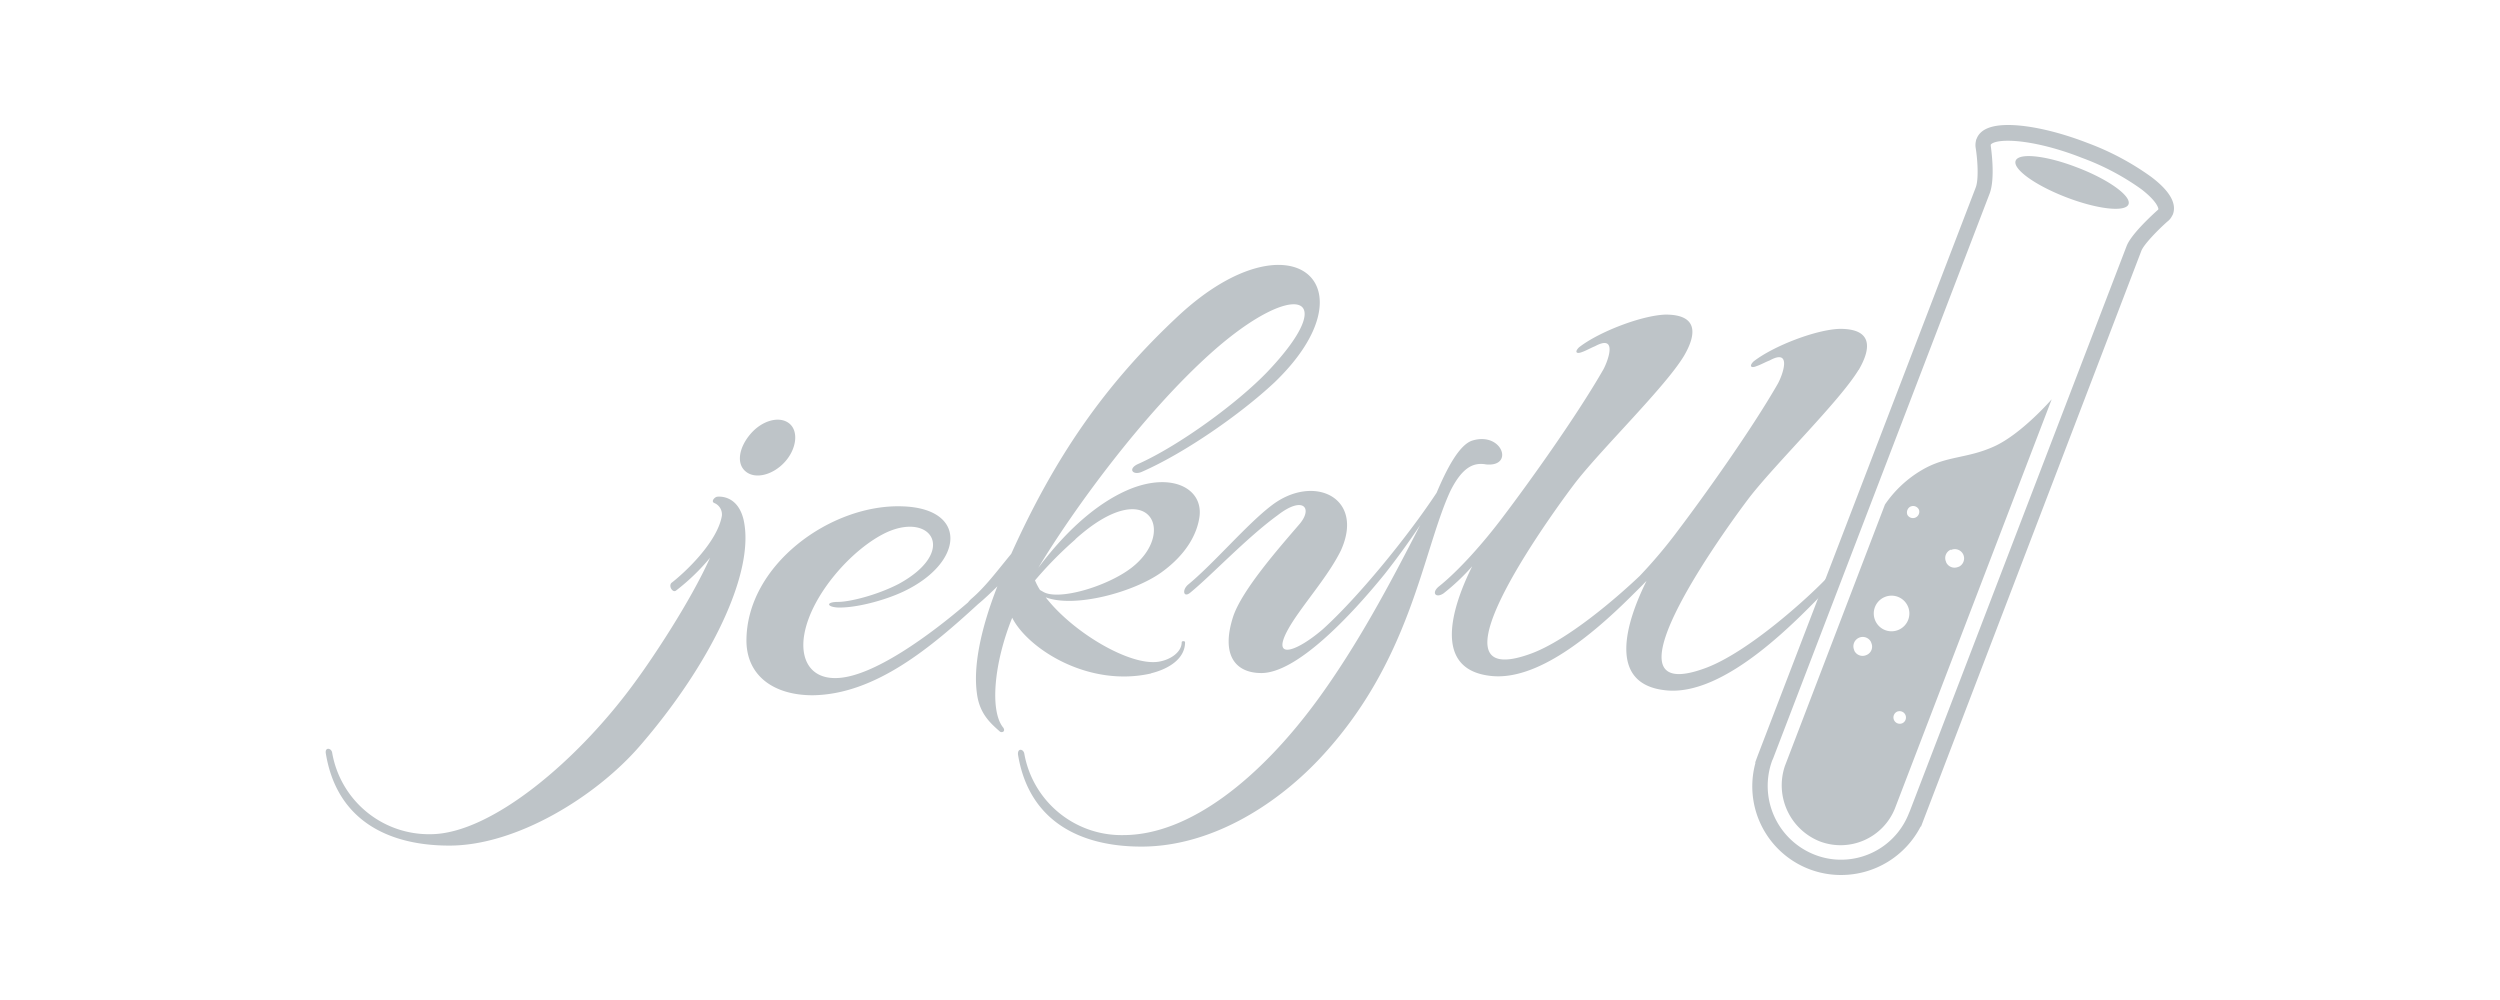 <svg id="Capa_1" data-name="Capa 1" xmlns="http://www.w3.org/2000/svg" viewBox="0 0 500 200"><path d="M368.2,175a17.73,17.73,0,0,1-17.1-22.46l-.08,0,.55-1.49L395.14,37.51c.65-1.67.36-5.7,0-7.91a3.61,3.61,0,0,1,.07-1.5l0-.08a1.45,1.45,0,0,1,.11-.25c.69-1.85,2.81-2.77,6.31-2.77,4.18,0,10,1.31,15.87,3.59a53.64,53.64,0,0,1,12.68,6.74c3.75,2.81,5.21,5.36,4.4,7.54l-.13.25-.06.1a3.12,3.12,0,0,1-.9,1.08c-1.93,1.71-4.74,4.59-5.23,5.89L384.21,165.3l-.08,0A17.9,17.9,0,0,1,368.19,175m-13.6-23.22-.14.29a14.78,14.78,0,0,0,8.48,18.87,14.34,14.34,0,0,0,5.23,1,14.56,14.56,0,0,0,13.63-9.31l.17-.39,43.35-113c.92-2.43,5.23-6.32,6.09-7.11l.08-.08c.12-.05.14-.11.14-.14l.06-.06c0-.29-.35-1.64-3.4-4a49.82,49.82,0,0,0-11.89-6.28c-5.47-2.17-11.05-3.42-14.8-3.42-2.48,0-3.3.53-3.44.79v.25c.1.68.92,6.48-.21,9.49Z" style="fill:#bec4c8"/><path d="M410.34,79.86s-6,6.92-11.5,9.42S389.33,91.1,384.39,94a23.06,23.06,0,0,0-7.4,6.91l-20,52.26a12.07,12.07,0,0,0,7,15.12,11.71,11.71,0,0,0,15-6.61ZM390.19,110a1.86,1.86,0,0,1,2.46.9l0,0a1.86,1.86,0,0,1-.9,2.46l-.06,0a1.85,1.85,0,0,1-2.46-.9s0,0,0-.06a1.81,1.81,0,0,1,.82-2.42l.14-.06m-8.07-8.61a1.27,1.27,0,0,1,1.68.66,1.27,1.27,0,0,1-2.32,1,1.33,1.33,0,0,1,.64-1.67M373.3,131a1.84,1.84,0,0,1-2.45-.89l0-.07a1.87,1.87,0,0,1,.92-2.48h0a1.85,1.85,0,0,1,2.46.9l0,.06a1.81,1.81,0,0,1-.95,2.49m1.79-6.85a3.56,3.56,0,1,1,4.68,1.79,3.54,3.54,0,0,1-4.68-1.79Zm4.51,18.12a1.27,1.27,0,0,1,1,2.31h0a1.27,1.27,0,1,1-1-2.32M415.55,33.54c-6.23-2.44-11.8-3.05-12.42-1.39s3.91,4.92,10.16,7.32,11.79,3,12.41,1.39-3.9-4.92-10.14-7.32ZM149.19,94.34c1.92,1.54,5.39.66,7.75-1.92s2.84-6.16.92-7.72-5.39-.66-7.74,2.07-2.92,6-.93,7.57m-5.69,5c-.51,0-1.39.93-.65,1.26a2.46,2.46,0,0,1,1.52,2.59c-.92,5.28-7.43,11.35-10.08,13.39-.64.67.28,2.06.92,1.53a41.73,41.73,0,0,0,6.8-6.56c-4,8.92-11.7,20.36-14.66,24.39-11.58,16.1-29.18,30.9-41.26,30.9a19.64,19.64,0,0,1-19.65-16.25c-.11-1-1.52-1.26-1.27.13,2.19,13.29,12.38,18.4,24.71,18.4,13.47,0,29.32-9.84,38-19.83,14.09-16.24,23.29-34.89,20.81-45.45-1-4-3.71-4.63-5.24-4.5Zm86.71,35.32c3.71-.92,6.8-3,6.8-6.21,0-.29-.67-.29-.67,0,0,1.93-2.17,3.5-4.61,3.89-5.74.92-17.2-5.89-22.59-12.88,5.74,2.2,17.59-1,23.16-5,5.13-3.7,7.18-7.86,7.61-11.22.65-5.5-5.41-8.78-13.74-5.5-5.41,2.18-11.84,6.93-18.52,15.84,7.07-11.74,20.94-30.78,34.58-43,16.59-14.82,26.21-12,11.31,3.72-6.13,6.4-17.73,14.8-25.73,18.41-2.42,1-1.25,2.44.52,1.67,8.5-3.71,19.76-11.51,26.6-17.93,20.15-19.41,3.35-34.07-19-13.52C220.76,77,210.84,91.73,202.25,110.76c-2.95,3.59-5.14,6.55-7.87,8.91a5.36,5.36,0,0,0-.78.82c-7.4,6.38-19.06,15-26.34,15.12-5.14.14-7.3-3.71-6.39-8.79,1.39-7.84,9.53-17.11,16.46-20.35,9-4.1,14.25,3.85,2.42,10.31-4.49,2.32-9.92,3.6-12.1,3.6-2.56,0-2.29,1-.12,1.12,3.55.13,9.41-1.4,13.24-3.23,12.08-5.76,12.83-16.58-.27-17-14.28-.53-31.34,11.74-31.21,27.06.14,7,5.66,10.72,13.22,10.72,12.63-.14,23.92-9.8,33.1-18.22,1.31-1.08,2.6-2.32,3.87-3.57-3.23,8.24-4.89,15.84-4.09,21.47.53,4.11,2.82,6,4.61,7.6.39.25,1.14,0,.67-.78-2.72-3.24-1.94-12.8,1.77-22,3.08,6.12,15.16,14,27.77,11.14m-15.15-26.84c14.76-13.29,20.54-1.41,11.18,5.75-4.88,3.72-14.52,6.56-17.57,4.78L208,118a13,13,0,0,1-1-1.92,76.5,76.5,0,0,1,8.09-8.21m82-15c5.85.67,3.42-6.56-2.58-4.77-2.7.8-5.27,5.91-7.19,10.46-5.88,8.9-15.79,21-22.77,27.3-6.14,5.26-11.84,6.65-4.85-3.24,2.81-4,6.38-8.27,8.47-12.51,4.86-10.68-5.53-15.45-13.88-9-4.89,3.72-11.45,11.49-16.58,15.74-1.41,1.13-1,2.84.39,1.64,4.08-3.32,11.3-11,17.44-15.45,5.13-4,7.18-1.39,4.23,1.93-4.1,4.77-11.32,13-13.12,18.29-2.56,7.88.53,11.35,5.62,11.35,7,0,17.6-11.09,24.69-19.83q3.72-4.73,7.07-9.76c-6.15,12-12.6,24.1-20.56,35-11.31,15.45-25.47,27-38.83,27a19.75,19.75,0,0,1-19.77-16.23c-.13-1-1.39-1.26-1.27.13,2.18,13.3,12.38,18.4,24.69,18.4,13.5,0,26.46-7.87,35.57-17.51,18.36-19.48,20.57-41.35,26.2-53.58,2.67-5.38,5.1-5.63,7-5.38M371.73,74c2.7-4.62,2.58-8.23-3.71-8.23-4.74.11-13.36,3.43-17.32,6.53-.91.91-.52,1.42.65.91.8-.26,1.66-.77,2.58-1.12,4.47-2.46,2.69,2.71,1.65,4.63-5.4,9.42-14.89,22.66-19.89,29.26a98.58,98.58,0,0,1-7.75,9.21c-4.83,4.59-14.37,12.75-21.54,15.46-23.43,8.76,6.39-31.19,8.87-34.37,5.52-7,17.86-19,21.53-25.11,2.71-4.62,2.58-8.25-3.67-8.25-4.75.14-13.38,3.45-17.34,6.56-.92.92-.52,1.39.64.92.79-.27,1.69-.8,2.58-1.16,4.49-2.43,2.7,2.71,1.67,4.64-5.41,9.44-14.9,22.65-19.9,29.25-4.11,5.51-9.14,11.09-13,14.16-1.54,1.25-.66,2.43.92,1.39a43.48,43.48,0,0,0,5.74-5.42c-4.24,8.52-7.75,20.48,3.44,21.89,9.52,1.29,20.85-8.48,28.15-15.69.78-.78,1.7-1.67,2.62-2.61.21-.23.43-.45.65-.66-4.23,8.52-7.7,20.43,3.49,21.83,12.22,1.67,27.38-14.81,33.25-20.84,1.13-1.11.78-3.1-1.13-1.11-3.44,3.56-15.15,14.27-23.67,17.49-23.43,8.78,6.39-31.18,8.87-34.36,5.52-7,17.88-19.08,21.59-25.2" style="fill:#bec4c8"/></svg>